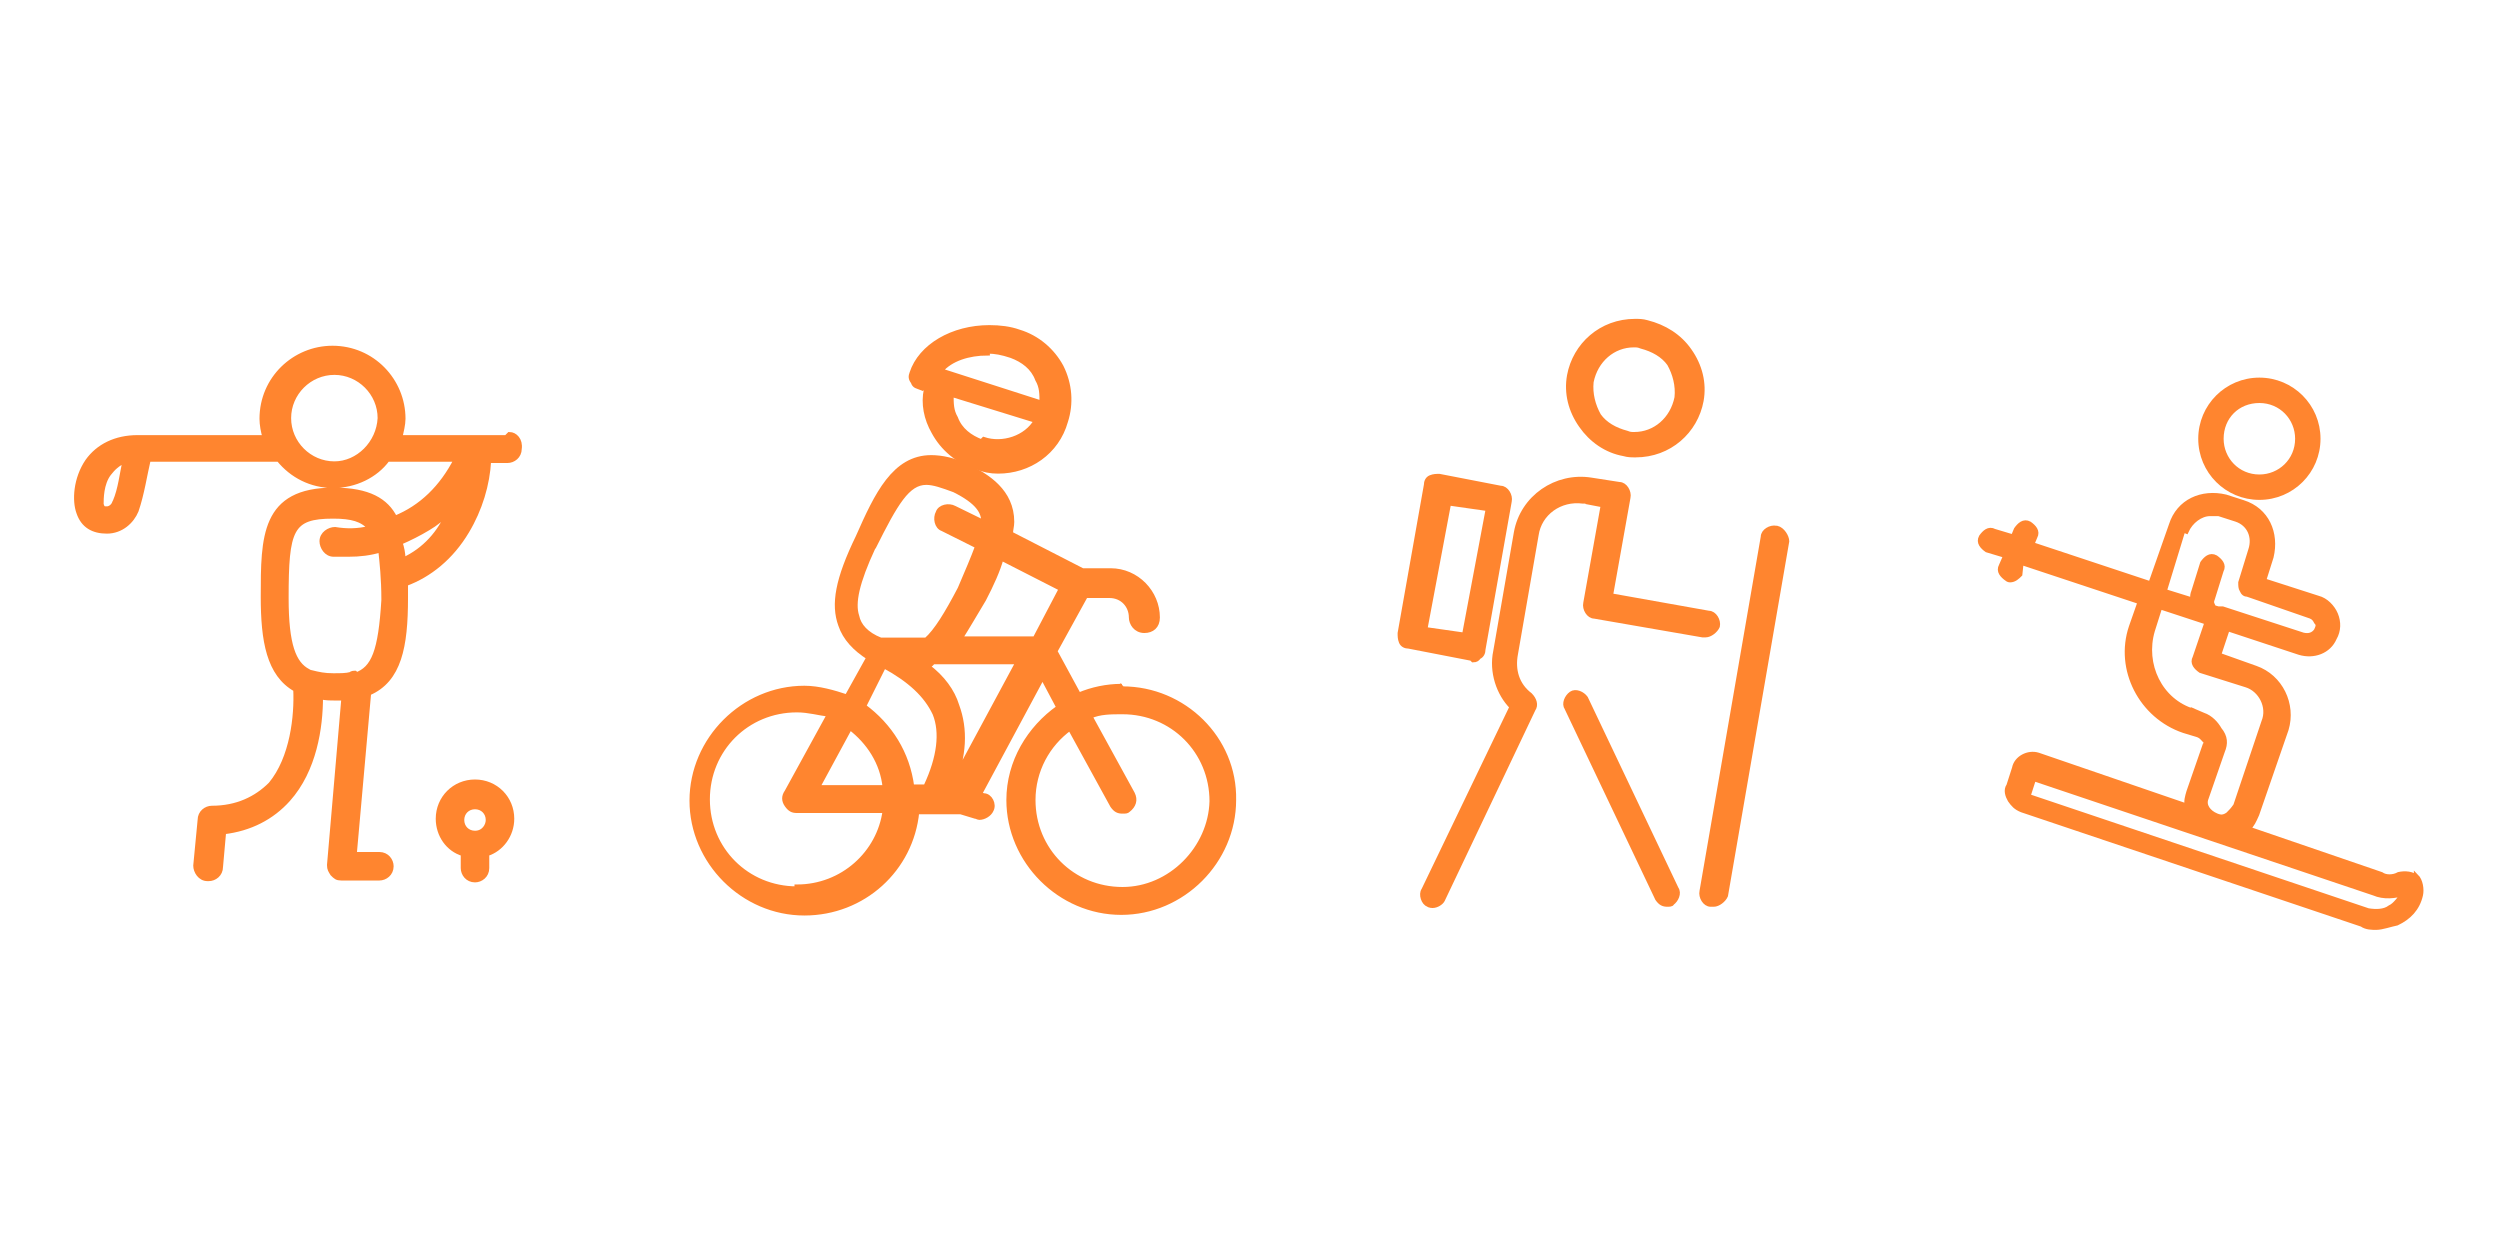 <?xml version="1.0" encoding="UTF-8"?>
<!DOCTYPE svg PUBLIC "-//W3C//DTD SVG 1.1//EN" "http://www.w3.org/Graphics/SVG/1.1/DTD/svg11.dtd">
<!-- Creator: CorelDRAW X5 -->
<svg xmlns="http://www.w3.org/2000/svg" xml:space="preserve" width="40mm" height="20mm" style="shape-rendering:geometricPrecision; text-rendering:geometricPrecision; image-rendering:optimizeQuality; fill-rule:evenodd; clip-rule:evenodd"
viewBox="0 0 4000 2000"
 xmlns:xlink="http://www.w3.org/1999/xlink"
 version="1.1">
 <defs>
  <style type="text/css">
   <![CDATA[
    .str0 {stroke:#FF852F;stroke-width:7.62}
    .fil0 {fill:#FF852F}
   ]]>
  </style>
 </defs>
 <g id="Vrstva_x0020_1">
  <g id="_435494296">
   <g>
    <path class="fil0 str0" d="M1794 1098c-23,0 -47,5 -68,14l-38 -70 49 -89 38 0c21,0 35,16 35,35 0,9 7,21 21,21 12,0 21,-7 21,-21 0,-40 -33,-75 -75,-75l-45 0 -115 -59c0,-7 2,-12 2,-19 0,-49 -40,-73 -68,-87 -23,-12 -45,-16 -61,-16 -59,0 -87,59 -117,127 -33,68 -40,108 -28,141 7,21 23,38 45,52l-35 63c-21,-7 -45,-14 -68,-14 -98,0 -180,82 -180,180 0,98 82,180 180,180 94,0 171,-70 180,-162l70 0 23 7c2,0 5,2 7,2 7,0 16,-5 19,-12 5,-9 -2,-23 -12,-23l-7 -2 101 -188 26 49c-47,33 -80,87 -80,148 0,98 82,180 180,180 98,0 180,-82 180,-180 2,-98 -80,-178 -178,-178l0 0 -5 -5zm-396 -223c35,-70 54,-103 84,-103 12,0 26,5 45,12 38,19 47,35 47,52l-47 -23c-9,-5 -23,-2 -26,7 -5,9 -2,23 7,26l56 28c-7,19 -16,40 -28,68 -21,40 -38,68 -54,82l-73 0c-23,-9 -35,-23 -38,-38 -7,-21 0,-54 26,-110l0 0zm16 190c42,23 68,47 82,77 12,30 7,70 -14,115 0,0 0,2 0,2l-23 0c-7,-54 -35,-98 -77,-129l33 -66zm2 195l-108 0 52 -96c30,23 52,56 56,96l0 0zm-141 162c-80,0 -143,-63 -143,-143 0,-80 63,-143 143,-143 19,0 35,5 52,7l-68 124c-5,7 -5,14 0,21 5,7 9,9 16,9l141 0c-9,68 -68,122 -141,122l0 0 0 2zm251 -166l-2 0c19,-47 21,-89 7,-127 -7,-23 -23,-45 -47,-63 5,-2 7,-5 9,-7l136 0 -105 195 2 2zm127 -234l-117 0c12,-19 23,-38 38,-63 12,-23 23,-47 28,-66l96 49 -42 80 -2 0zm143 401c-80,0 -143,-63 -143,-143 0,-47 23,-89 59,-115l68 124c5,7 9,9 16,9 5,0 7,0 9,-2 9,-7 12,-16 7,-26l-68 -124c16,-7 33,-7 52,-7 80,0 143,63 143,143 -2,75 -66,141 -143,141l0 0zm0 0z"/>
    <path class="fil0 str0" d="M1473 618l9 5c-5,23 0,47 12,68 14,26 38,47 68,56 12,5 23,7 35,7 49,0 94,-30 108,-80 9,-28 7,-59 -7,-87 -14,-26 -38,-47 -68,-56 -14,-5 -30,-7 -47,-7 -59,0 -110,30 -124,73 -2,5 -2,9 2,14 2,7 7,7 12,9l0 0 0 -2zm98 89c-19,-7 -35,-19 -42,-38 -7,-12 -7,-23 -7,-38l136 42c-16,28 -54,40 -84,30l0 0 -2 2zm9 -145c12,0 23,2 38,7 19,7 35,19 42,38 7,12 7,23 7,38l-162 -52c16,-19 45,-28 75,-28l0 0 0 -2zm0 0z"/>
   </g>
   <g>
    <path class="fil0 str0" d="M2598 726c7,2 12,2 19,2 54,0 96,-38 105,-87 5,-28 -2,-56 -19,-80 -16,-23 -40,-38 -68,-45 -7,-2 -12,-2 -19,-2 -54,0 -96,38 -105,87 -5,28 2,56 19,80 16,23 40,40 68,45l0 0zm-52 -115c7,-35 35,-59 68,-59 5,0 7,0 12,2 19,5 35,14 45,28 9,16 14,35 12,54 -7,35 -35,59 -68,59 -5,0 -7,0 -12,-2 -19,-5 -35,-14 -45,-28 -9,-16 -14,-35 -12,-54l0 0zm0 0z"/>
    <path class="fil0 str0" d="M2537 1117c-5,-7 -16,-12 -23,-7 -7,5 -12,16 -7,23l145 305c5,7 9,9 16,9 2,0 7,0 7,-2 7,-5 12,-16 7,-23l-145 -305zm0 0z"/>
    <path class="fil0 str0" d="M2539 803l26 5 -28 157c-2,9 5,21 14,21l173 30c2,0 2,0 5,0 7,0 16,-7 19,-14 2,-9 -5,-21 -14,-21l-157 -28 28 -157c2,-9 -5,-21 -14,-21 0,0 0,0 0,0l-45 -7c-56,-9 -110,28 -120,84l-33 190c-7,33 5,68 26,89l-141 293c-5,7 0,21 7,23 2,2 7,2 7,2 7,0 14,-5 16,-9l145 -305c5,-7 2,-16 -5,-23 -21,-16 -28,-40 -23,-66l33 -190c5,-35 38,-59 75,-54l0 0 5 0zm0 0z"/>
    <path class="fil0 str0" d="M2842 845c-9,-2 -21,5 -21,14l-98 567c-2,9 5,21 14,21 2,0 2,0 5,0 7,0 16,-7 19,-14l98 -567c0,-7 -7,-19 -16,-21l0 0zm0 0z"/>
    <path class="fil0 str0" d="M2357 1056c5,0 7,-2 9,-5 5,-2 7,-7 7,-12l42 -237c2,-9 -5,-21 -14,-21l-98 -19c-5,0 -9,0 -14,2 -5,2 -7,7 -7,12l-42 237c0,5 0,9 2,14 2,5 7,7 12,7l98 19c0,0 0,0 2,0l0 0 2 2zm-77 -49l38 -202 63 9 -38 202 -63 -9zm0 0z"/>
   </g>
   <g>
    <path class="fil0 str0" d="M809 700l-169 0c2,-9 5,-21 5,-30 0,-61 -49,-113 -113,-113 -61,0 -113,49 -113,113 0,9 2,21 5,30l-204 0c-35,0 -63,14 -80,38 -19,28 -21,63 -14,82 7,21 23,30 45,30 23,0 40,-16 47,-33 9,-26 14,-59 19,-80 0,0 0,0 0,-2l209 0c21,26 52,42 87,42 35,0 68,-16 87,-42l110 0c-23,45 -56,77 -98,94 -14,-28 -42,-45 -98,-45 -113,0 -113,75 -113,171 0,70 9,124 52,148 2,42 -5,110 -40,152 -23,23 -54,38 -94,38 -9,0 -19,7 -19,19l-7 73c0,9 7,21 19,21 0,0 2,0 2,0 9,0 19,-7 19,-19l5 -56c42,-5 77,-23 103,-52 42,-47 52,-115 52,-164 7,2 16,2 23,2 5,0 9,0 14,0l-23 267c0,7 2,9 5,14 5,5 7,7 14,7l61 0c9,0 19,-7 19,-19 0,-9 -7,-19 -19,-19l-40 0 23 -258c49,-21 59,-75 59,-152 0,-7 0,-14 0,-23 38,-14 73,-42 98,-84 21,-35 33,-75 35,-113l30 0c9,0 19,-7 19,-19 2,-14 -7,-23 -16,-23l0 0 -5 5zm-626 105c-2,5 -7,9 -12,9 -5,0 -7,0 -9,-7 0,-9 0,-33 12,-49 7,-9 14,-16 26,-21 -5,21 -7,45 -16,66l0 0 0 2zm352 -63c-40,0 -73,-33 -73,-73 0,-40 33,-73 73,-73 40,0 73,33 73,73 -2,40 -35,73 -73,73l0 0zm33 335c-2,0 -5,0 -7,2 -7,2 -16,2 -28,2 -14,0 -23,-2 -35,-5 -2,0 -5,-2 -5,-2 -23,-12 -35,-42 -35,-117 0,-110 7,-131 75,-131 30,0 47,5 59,19 -19,5 -38,5 -56,2 -9,0 -21,7 -21,19 0,9 7,21 19,21 7,0 14,0 23,0 19,0 35,-2 52,-7 2,19 5,45 5,80 -5,82 -16,110 -45,120l0 0 0 -2zm77 -183c0,-7 -2,-19 -5,-26 16,-7 30,-14 45,-23 12,-7 23,-16 33,-26 -14,33 -38,61 -73,77l0 0 0 -2zm0 0z"/>
    <path class="fil0 str0" d="M760 1251c-33,0 -59,26 -59,59 0,26 16,49 40,56l0 23c0,9 7,19 19,19 9,0 19,-7 19,-19l0 -23c23,-7 40,-30 40,-56 0,-33 -26,-59 -59,-59l0 0zm0 82c-12,0 -21,-9 -21,-21 0,-12 9,-21 21,-21 12,0 21,9 21,21 0,9 -7,21 -21,21l0 0zm0 0z"/>
   </g>
   <g>
    <path class="fil0 str0" d="M3868 1406c-7,-9 -21,-9 -30,-7 -9,5 -21,5 -28,0l-213 -73c7,-7 9,-12 14,-23l47 -136c12,-40 -9,-84 -49,-98l-59 -21 14 -42 115 38c23,7 47,-2 56,-23 7,-12 7,-26 2,-38 -5,-12 -16,-23 -28,-26l-87 -28 12 -38c9,-38 -7,-75 -45,-87l-28 -9c-38,-9 -75,7 -87,45l-33 94 -190 -63 5 -12c5,-9 -2,-16 -9,-21 -9,-5 -16,2 -21,9l-5 12 -30 -9c-9,-5 -16,2 -21,9 -5,9 2,16 9,21l30 9 -7 16c-5,9 2,16 9,21 2,2 5,2 5,2 7,0 12,-5 16,-9l2 -19 190 63 -14 40c-23,68 16,143 84,166l23 7c5,2 7,5 9,7 5,5 5,7 2,9l-26 75c-2,7 -5,16 -2,23l-239 -82c-16,-5 -35,5 -38,21l-9 28c-5,7 -2,16 2,23 5,7 9,12 19,16l544 183c7,5 16,5 23,5 9,0 23,-5 33,-7 19,-9 33,-23 38,-45 2,-9 0,-23 -7,-30l0 0 0 2zm-370 -556c7,-16 23,-28 38,-28l14 0 28 9c21,7 30,28 23,49l-16 52c0,5 0,9 2,12 2,5 5,7 9,7l101 35c5,2 7,5 9,9 5,5 2,9 0,14 -5,7 -12,9 -21,7l-129 -42c-2,0 -5,0 -7,0l-7 -2c-2,-5 -5,-7 -2,-14l14 -45c5,-9 -2,-16 -9,-21 -9,-5 -16,2 -21,9l-14 45c-2,5 -2,7 -2,14l-45 -14 30 -98 5 2zm12 288c-54,-16 -82,-75 -66,-129l12 -38 70 23c2,0 2,2 5,2l-19 56c-5,9 2,16 9,21l73 23c23,7 38,35 28,59l-45 134c-5,7 -7,9 -12,14 -7,5 -12,5 -19,2 -12,-5 -21,-16 -16,-28l26 -75c5,-12 5,-23 -5,-35 -5,-9 -14,-19 -26,-23l-21 -9 5 2zm314 314c-9,7 -23,7 -35,5l-544 -183 9 -28 544 183c16,7 35,5 49,0 -7,7 -14,19 -23,23l0 0zm0 0z"/>
    <path class="fil0 str0" d="M3615 796c52,0 94,-42 94,-94 0,-52 -42,-94 -94,-94 -52,0 -94,42 -94,94 0,52 42,94 94,94l0 0zm0 -155c35,0 61,28 61,61 0,35 -28,61 -61,61 -35,0 -61,-28 -61,-61 0,-35 26,-61 61,-61l0 0zm0 0z"/>
   </g>
  </g>
 </g>
</svg>
